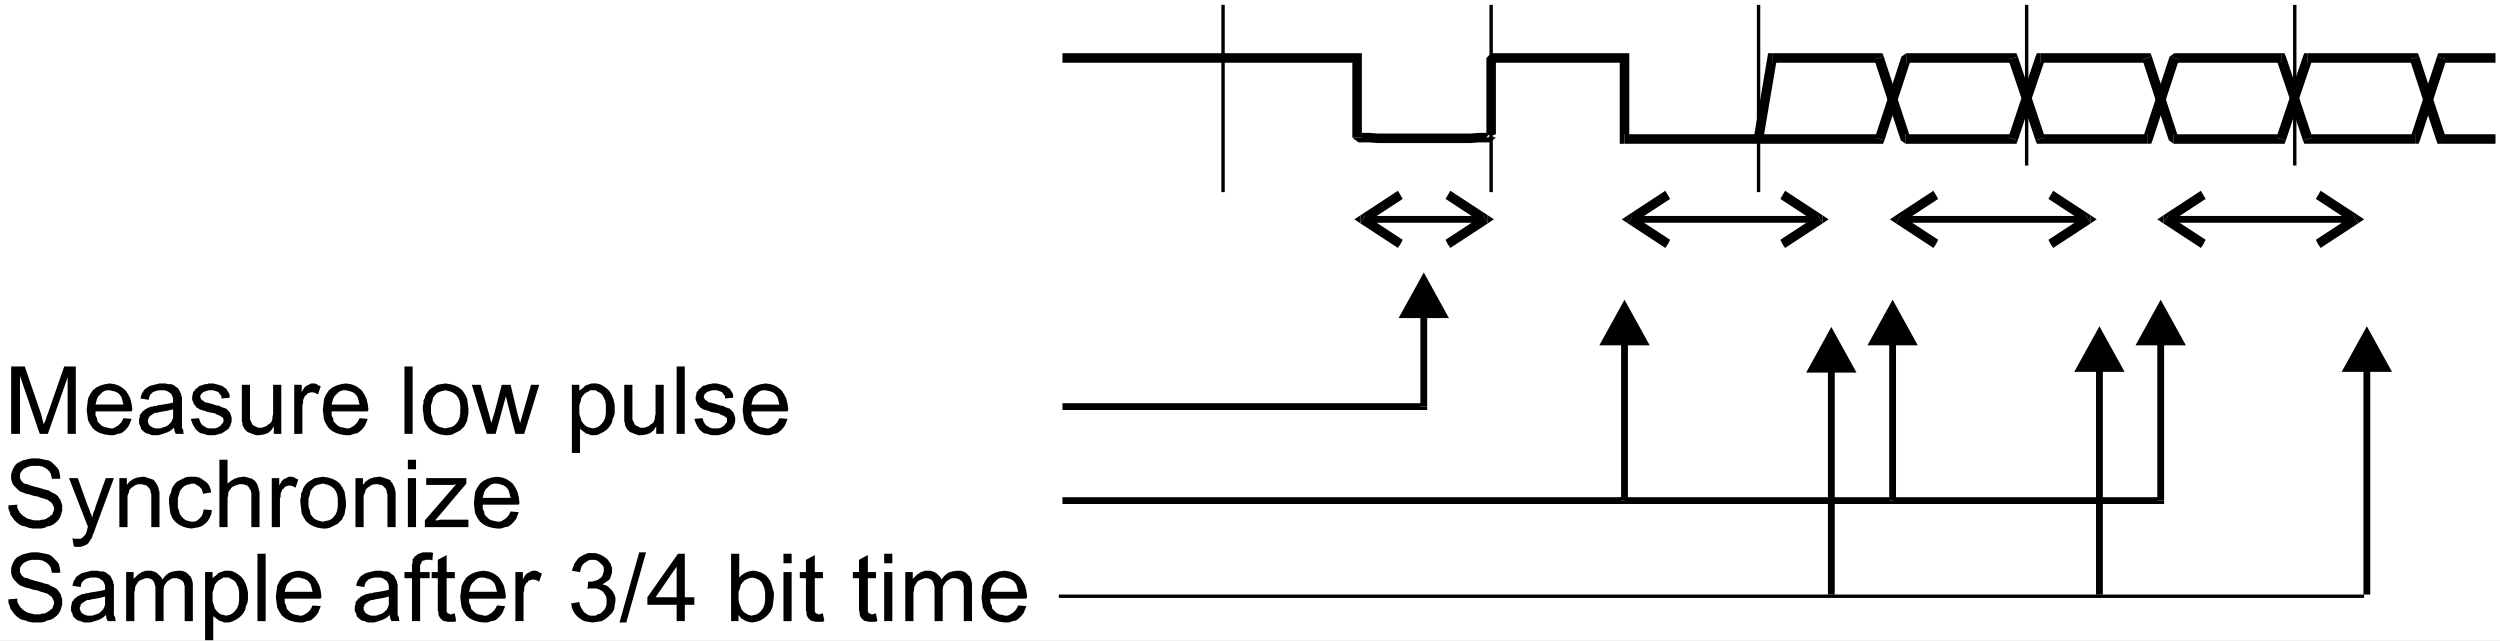 <?xml version="1.0" encoding="UTF-8" standalone="no"?>
<!-- Created with Inkscape (http://www.inkscape.org/) -->

<svg
   xmlns:dc="http://purl.org/dc/elements/1.1/"
   xmlns:cc="http://creativecommons.org/ns#"
   xmlns:rdf="http://www.w3.org/1999/02/22-rdf-syntax-ns#"
   xmlns:svg="http://www.w3.org/2000/svg"
   xmlns="http://www.w3.org/2000/svg"
   xmlns:sodipodi="http://sodipodi.sourceforge.net/DTD/sodipodi-0.dtd"
   xmlns:inkscape="http://www.inkscape.org/namespaces/inkscape"
   id="svg4000"
   version="1.1"
   inkscape:version="0.91 r13725"
   xml:space="preserve"
   width="331.2"
   height="84.9"
   viewBox="0 0 331.2 84.9"
   sodipodi:docname="Synchronizing and Sampling of Data.svg"><rect x="0" y="0" width="331.2" height="84.9" fill="#808080" stroke="none"/><defs
     id="defs4004"><clipPath
       clipPathUnits="userSpaceOnUse"
       id="clipPath4020"><path
         d="m 270.735,766.215 68.88,0 0,33.6 -68.88,0 0,-33.6 z"
         id="path4022"
         inkscape:connector-curvature="0"
         style="clip-rule:evenodd" /></clipPath><clipPath
       clipPathUnits="userSpaceOnUse"
       id="clipPath4060"><path
         d="m 273.735,768.375 62.76,0 0,29.28 -62.76,0 0,-29.28 z"
         id="path4062"
         inkscape:connector-curvature="0"
         style="clip-rule:evenodd" /></clipPath></defs><sodipodi:namedview
     pagecolor="#ffffff"
     bordercolor="#666666"
     borderopacity="1"
     objecttolerance="10"
     gridtolerance="10"
     guidetolerance="10"
     inkscape:pageopacity="0"
     inkscape:pageshadow="2"
     inkscape:window-width="1680"
     inkscape:window-height="988"
     id="namedview4002"
     showgrid="false"
     fit-margin-top="0"
     fit-margin-left="0"
     fit-margin-right="0"
     fit-margin-bottom="0"
     inkscape:zoom="0.47676768"
     inkscape:cx="235.41716"
     inkscape:cy="-71.921485"
     inkscape:window-x="1192"
     inkscape:window-y="457"
     inkscape:window-maximized="1"
     inkscape:current-layer="g4008" /><g
     id="g4008"
     inkscape:groupmode="layer"
     inkscape:label="AVR410 - RC5 Remote Control Receiver"
     transform="matrix(1.25,0,0,-1.25,-348.37,835.925)"><path
       d="m 278.696,668.74 264.96,0 0,-67.92 -264.96,0 0,67.92 z"
       style="fill:#ffffff;fill-opacity:1;fill-rule:nonzero;stroke:none"
       id="path4540"
       inkscape:connector-curvature="0" /><path
       d="m 408.319,668.226 0,-19.847 m 28.414,19.847 0,-19.847 m 28.342,19.847 0,-19.847 m 28.414,19.847 0,-17.032 m 28.414,17.032 0,-17.032"
       style="fill:none;stroke:#000000;stroke-width:0.36;stroke-linecap:butt;stroke-linejoin:miter;stroke-miterlimit:1;stroke-dasharray:none;stroke-opacity:1"
       id="path4542"
       inkscape:connector-curvature="0" /><path
       d="m 477.408,654.152 0.504,0.361 -12.981,0 0,-1.01 12.981,0 0.504,0.361 -0.504,-0.361 0.361,0 0.143,0.361 -1.008,0.288"
       style="fill:#000000;fill-opacity:1;fill-rule:nonzero;stroke:none"
       id="path4544"
       inkscape:connector-curvature="0" /><path
       d="m 480.725,663.101 -0.505,-0.36 -2.812,-8.589 1.008,-0.288 2.813,8.588 -0.504,-0.361 0,1.01"
       style="fill:#000000;fill-opacity:1;fill-rule:nonzero;stroke:none"
       id="path4546"
       inkscape:connector-curvature="0" /><path
       d="m 492.552,662.741 -0.505,0.36 -11.322,0 0,-1.01 11.322,0 -0.505,0.361 1.01,0.289 -0.144,0.36 -0.361,0 0.505,-0.36"
       style="fill:#000000;fill-opacity:1;fill-rule:nonzero;stroke:none"
       id="path4548"
       inkscape:connector-curvature="0" /><path
       d="m 493.489,658.338 0.505,0.145 -1.442,4.258 -1.01,-0.289 1.442,-4.258 0.505,0.144"
       style="fill:#000000;fill-opacity:1;fill-rule:nonzero;stroke:none"
       id="path4550"
       inkscape:connector-curvature="0" /><path
       d="m 520.461,662.091 -0.505,0.361 1.444,-4.258 1.008,0.289 -1.442,4.258 -0.505,0.36 0.505,-0.36 -0.145,0.36 -0.36,0 0,-1.01"
       style="fill:#000000;fill-opacity:1;fill-rule:nonzero;stroke:none"
       id="path4552"
       inkscape:connector-curvature="0" /><path
       d="m 509.643,662.452 -0.505,-0.361 11.323,0 0,1.01 -11.323,0 -0.504,-0.36 1.009,-0.289"
       style="fill:#000000;fill-opacity:1;fill-rule:nonzero;stroke:none"
       id="path4554"
       inkscape:connector-curvature="0" /><path
       d="m 506.326,653.503 0.505,0.361 2.812,8.588 -1.009,0.289 -2.813,-8.589 0.505,0.361 0,-1.01 0.361,0 0.144,0.361 -0.505,-0.361"
       style="fill:#000000;fill-opacity:1;fill-rule:nonzero;stroke:none"
       id="path4556"
       inkscape:connector-curvature="0" /><path
       d="m 494.427,653.864 0.505,-0.361 11.394,0 0,1.01 -11.394,0 0.505,-0.361 -1.01,-0.288 0.144,-0.361 0.361,0 -0.505,0.361"
       style="fill:#000000;fill-opacity:1;fill-rule:nonzero;stroke:none"
       id="path4558"
       inkscape:connector-curvature="0" /><path
       d="m 493.489,658.338 -0.505,-0.144 1.443,-4.33 1.01,0.288 -1.443,4.331 -0.505,-0.145"
       style="fill:#000000;fill-opacity:1;fill-rule:nonzero;stroke:none"
       id="path4560"
       inkscape:connector-curvature="0" /><path
       d="m 537.986,662.452 -0.505,-0.361 5.698,0 0,1.01 -5.698,0 -0.505,-0.36 0.505,0.36 -0.36,0 -0.145,-0.36 1.01,-0.289"
       style="fill:#000000;fill-opacity:1;fill-rule:nonzero;stroke:none"
       id="path4562"
       inkscape:connector-curvature="0" /><path
       d="m 534.669,653.503 0.505,0.361 2.812,8.588 -1.01,0.289 -2.812,-8.589 0.505,0.361 0,-1.01 0.36,0 0.145,0.361 -0.505,-0.361"
       style="fill:#000000;fill-opacity:1;fill-rule:nonzero;stroke:none"
       id="path4564"
       inkscape:connector-curvature="0" /><path
       d="m 522.769,653.864 0.505,-0.361 11.395,0 0,1.01 -11.395,0 0.505,-0.361 -1.01,-0.288 0.144,-0.361 0.361,0 -0.505,0.361"
       style="fill:#000000;fill-opacity:1;fill-rule:nonzero;stroke:none"
       id="path4566"
       inkscape:connector-curvature="0" /><path
       d="m 521.831,658.338 -0.505,-0.144 1.443,-4.33 1.01,0.288 -1.443,4.331 -0.505,-0.145"
       style="fill:#000000;fill-opacity:1;fill-rule:nonzero;stroke:none"
       id="path4568"
       inkscape:connector-curvature="0" /><path
       d="m 466.518,663.101 -0.505,-0.432 -1.443,-8.517 1.01,-0.144 1.442,8.516 -0.504,-0.433 0,1.01 -0.433,0 -0.072,-0.432 0.505,0.432"
       style="fill:#000000;fill-opacity:1;fill-rule:nonzero;stroke:none"
       id="path4570"
       inkscape:connector-curvature="0" /><path
       d="m 478.345,662.741 -0.505,0.36 -11.322,0 0,-1.01 11.322,0 -0.505,0.361 1.01,0.289 -0.144,0.36 -0.361,0 0.505,-0.36"
       style="fill:#000000;fill-opacity:1;fill-rule:nonzero;stroke:none"
       id="path4572"
       inkscape:connector-curvature="0" /><path
       d="m 480.653,654.513 0.505,-0.361 -2.813,8.589 -1.01,-0.289 2.813,-8.588 0.505,-0.361 0,1.01"
       style="fill:#000000;fill-opacity:1;fill-rule:nonzero;stroke:none"
       id="path4574"
       inkscape:connector-curvature="0" /><path
       d="m 491.542,654.152 0.505,0.361 -11.394,0 0,-1.01 11.394,0 0.505,0.361 -0.505,-0.361 0.361,0 0.144,0.361 -1.01,0.288"
       style="fill:#000000;fill-opacity:1;fill-rule:nonzero;stroke:none"
       id="path4576"
       inkscape:connector-curvature="0" /><path
       d="m 493.489,658.338 -0.505,0.145 -1.442,-4.331 1.01,-0.288 1.442,4.33 -0.505,0.144"
       style="fill:#000000;fill-opacity:1;fill-rule:nonzero;stroke:none"
       id="path4578"
       inkscape:connector-curvature="0" /><path
       d="m 494.932,663.101 -0.505,-0.36 -1.443,-4.258 1.01,-0.289 1.443,4.258 -0.505,-0.361 0,1.01 -0.361,0 -0.144,-0.36 0.505,0.36"
       style="fill:#000000;fill-opacity:1;fill-rule:nonzero;stroke:none"
       id="path4580"
       inkscape:connector-curvature="0" /><path
       d="m 506.759,662.741 -0.505,0.36 -11.322,0 0,-1.01 11.322,0 -0.505,0.361 1.01,0.289 -0.144,0.36 -0.361,0 0.505,-0.36"
       style="fill:#000000;fill-opacity:1;fill-rule:nonzero;stroke:none"
       id="path4582"
       inkscape:connector-curvature="0" /><path
       d="m 509.067,654.513 0.504,-0.361 -2.812,8.589 -1.01,-0.289 2.813,-8.588 0.505,-0.361 0,1.01"
       style="fill:#000000;fill-opacity:1;fill-rule:nonzero;stroke:none"
       id="path4584"
       inkscape:connector-curvature="0" /><path
       d="m 519.956,654.152 0.505,0.361 -11.394,0 0,-1.01 11.394,0 0.505,0.361 -0.505,-0.361 0.36,0 0.145,0.361 -1.01,0.288"
       style="fill:#000000;fill-opacity:1;fill-rule:nonzero;stroke:none"
       id="path4586"
       inkscape:connector-curvature="0" /><path
       d="m 521.903,658.338 -0.503,0.145 -1.444,-4.331 1.01,-0.288 1.442,4.33 -0.505,0.144"
       style="fill:#000000;fill-opacity:1;fill-rule:nonzero;stroke:none"
       id="path4588"
       inkscape:connector-curvature="0" /><path
       d="m 523.274,663.101 -0.505,-0.36 -1.443,-4.258 1.01,-0.289 1.443,4.258 -0.505,-0.361 0,1.01 -0.361,0 -0.144,-0.36 0.505,0.36"
       style="fill:#000000;fill-opacity:1;fill-rule:nonzero;stroke:none"
       id="path4590"
       inkscape:connector-curvature="0" /><path
       d="m 535.101,662.741 -0.505,0.36 -11.322,0 0,-1.01 11.322,0 -0.505,0.361 1.01,0.289 -0.144,0.36 -0.361,0 0.505,-0.36"
       style="fill:#000000;fill-opacity:1;fill-rule:nonzero;stroke:none"
       id="path4592"
       inkscape:connector-curvature="0" /><path
       d="m 537.409,654.513 0.505,-0.361 -2.813,8.589 -1.01,-0.289 2.813,-8.588 0.505,-0.361 -0.505,0.361 0.144,-0.361 0.361,0 0,1.01"
       style="fill:#000000;fill-opacity:1;fill-rule:nonzero;stroke:none"
       id="path4594"
       inkscape:connector-curvature="0" /><path
       d="m 543.179,654.008 0,0.505 -5.77,0 0,-1.01 5.77,0 0,0.505"
       style="fill:#000000;fill-opacity:1;fill-rule:nonzero;stroke:none"
       id="path4596"
       inkscape:connector-curvature="0" /><path
       d="m 423.031,662.596 -0.504,0.505 -31.227,0 0,-1.01 31.227,0 -0.505,0.505 1.009,0 0,0.505 -0.504,0 0.504,-0.505"
       style="fill:#000000;fill-opacity:1;fill-rule:nonzero;stroke:none"
       id="path4598"
       inkscape:connector-curvature="0" /><path
       d="m 422.022,654.152 1.01,0 0,8.444 -1.01,0 0,-8.444 z"
       style="fill:#000000;fill-opacity:1;fill-rule:nonzero;stroke:none"
       id="path4600"
       inkscape:connector-curvature="0" /><path
       d="m 437.238,654.152 -1.01,0 0.362,0.505 -1.155,0 -0.937,-0.072 -9.736,0 -0.938,0.072 -1.154,0 0.361,-0.505 -1.009,0 0.648,-0.505 1.154,0 0.938,-0.072 9.736,0 0.937,0.072 1.155,0 0.648,0.505 -1.01,0 1.01,0"
       style="fill:#000000;fill-opacity:1;fill-rule:nonzero;stroke:none"
       id="path4602"
       inkscape:connector-curvature="0" /><path
       d="m 436.733,663.101 -0.505,-0.505 0,-8.083 1.01,-0.361 -1.01,0 1.01,0.361 0,8.083 -0.505,-0.505 0,1.01"
       style="fill:#000000;fill-opacity:1;fill-rule:nonzero;stroke:none"
       id="path4604"
       inkscape:connector-curvature="0" /><path
       d="m 451.373,662.596 -0.505,0.505 -14.135,0 0,-1.01 14.135,0 -0.504,0.505 1.009,0 0,0.505 -0.505,0 0.505,-0.505"
       style="fill:#000000;fill-opacity:1;fill-rule:nonzero;stroke:none"
       id="path4606"
       inkscape:connector-curvature="0" /><path
       d="m 450.868,654.513 0.505,-0.505 0,8.588 -1.009,0 0,-8.588 0.504,-0.505 -0.504,0.505 0,-0.505 0.504,0 0,1.01"
       style="fill:#000000;fill-opacity:1;fill-rule:nonzero;stroke:none"
       id="path4608"
       inkscape:connector-curvature="0" /><path
       d="m 464.931,654.008 0,0.505 -14.063,0 0,-1.01 14.063,0 0,0.505"
       style="fill:#000000;fill-opacity:1;fill-rule:nonzero;stroke:none"
       id="path4610"
       inkscape:connector-curvature="0" /><path
       d="m 429.233,625.646 0.361,0.36 -38.294,0 0,-0.721 38.294,0 0.361,0.361 -0.361,-0.361 0.361,0 0,0.361 -0.722,0"
       style="fill:#000000;fill-opacity:1;fill-rule:nonzero;stroke:none"
       id="path4612"
       inkscape:connector-curvature="0" /><path
       d="m 429.594,635.533 -0.361,0 0,-9.887 0.722,0 0,9.887 -0.361,0"
       style="fill:#000000;fill-opacity:1;fill-rule:nonzero;stroke:none"
       id="path4614"
       inkscape:connector-curvature="0" /><path
       d="m 426.925,635.027 2.669,4.836 2.668,-4.836 -5.337,0"
       style="fill:#000000;fill-opacity:1;fill-rule:evenodd;stroke:none"
       id="path4616"
       inkscape:connector-curvature="0" /><path
       d="m 450.507,615.685 0.361,0.362 -59.568,0 0,-0.722 59.568,0 0.361,0.36 -0.361,-0.36 0.361,0 0,0.36 -0.722,0"
       style="fill:#000000;fill-opacity:1;fill-rule:nonzero;stroke:none"
       id="path4618"
       inkscape:connector-curvature="0" /><path
       d="m 450.868,632.646 -0.361,0 0,-16.961 0.722,0 0,16.961 -0.361,0"
       style="fill:#000000;fill-opacity:1;fill-rule:nonzero;stroke:none"
       id="path4620"
       inkscape:connector-curvature="0" /><path
       d="m 448.199,632.14 2.669,4.836 2.669,-4.836 -5.338,0"
       style="fill:#000000;fill-opacity:1;fill-rule:evenodd;stroke:none"
       id="path4622"
       inkscape:connector-curvature="0" /><path
       d="m 472.788,629.759 -0.36,0 0,-24.033 0.721,0 0,24.033 -0.361,0"
       style="fill:#000000;fill-opacity:1;fill-rule:nonzero;stroke:none"
       id="path4624"
       inkscape:connector-curvature="0" /><path
       d="m 470.12,629.253 2.668,4.836 2.668,-4.836 -5.336,0"
       style="fill:#000000;fill-opacity:1;fill-rule:evenodd;stroke:none"
       id="path4626"
       inkscape:connector-curvature="0" /><path
       d="m 451.229,645.059 0,0.866 3.966,2.599 0.505,-0.867 -3.966,-2.598 0,0.866 -0.505,-0.866"
       style="fill:#000000;fill-opacity:1;fill-rule:evenodd;stroke:none"
       id="path4628"
       inkscape:connector-curvature="0" /><path
       d="m 451.229,645.059 -0.65,0.433 0.65,0.433 0,-0.866"
       style="fill:#000000;fill-opacity:1;fill-rule:evenodd;stroke:none"
       id="path4630"
       inkscape:connector-curvature="0" /><path
       d="m 455.484,642.894 -0.289,-0.433 -3.966,2.598 0.505,0.866 3.966,-2.598 -0.216,-0.433"
       style="fill:#000000;fill-opacity:1;fill-rule:evenodd;stroke:none"
       id="path4632"
       inkscape:connector-curvature="0" /><path
       d="m 470.845,645.492 0,0.361 -18.606,0 0,-0.722 18.606,0 0,0.361"
       style="fill:#000000;fill-opacity:1;fill-rule:nonzero;stroke:none"
       id="path4634"
       inkscape:connector-curvature="0" /><path
       d="m 471.855,645.059 0,0.866 -3.967,2.599 -0.505,-0.867 3.967,-2.598 0,0.866 0.505,-0.866"
       style="fill:#000000;fill-opacity:1;fill-rule:evenodd;stroke:none"
       id="path4636"
       inkscape:connector-curvature="0" /><path
       d="m 471.855,645.059 0.648,0.433 -0.648,0.433 0,-0.866"
       style="fill:#000000;fill-opacity:1;fill-rule:evenodd;stroke:none"
       id="path4638"
       inkscape:connector-curvature="0" /><path
       d="m 467.6,642.894 0.288,-0.433 3.967,2.598 -0.505,0.866 -3.967,-2.598 0.217,-0.433"
       style="fill:#000000;fill-opacity:1;fill-rule:evenodd;stroke:none"
       id="path4640"
       inkscape:connector-curvature="0" /><path
       d="m 479.643,645.059 0,0.866 3.966,2.599 0.505,-0.867 -3.966,-2.598 0,0.866 -0.505,-0.866"
       style="fill:#000000;fill-opacity:1;fill-rule:evenodd;stroke:none"
       id="path4642"
       inkscape:connector-curvature="0" /><path
       d="m 479.643,645.059 -0.649,0.433 0.649,0.433 0,-0.866"
       style="fill:#000000;fill-opacity:1;fill-rule:evenodd;stroke:none"
       id="path4644"
       inkscape:connector-curvature="0" /><path
       d="m 483.898,642.894 -0.289,-0.433 -3.966,2.598 0.505,0.866 3.966,-2.598 -0.216,-0.433"
       style="fill:#000000;fill-opacity:1;fill-rule:evenodd;stroke:none"
       id="path4646"
       inkscape:connector-curvature="0" /><path
       d="m 499.259,645.492 0,0.361 -18.606,0 0,-0.722 18.606,0 0,0.361"
       style="fill:#000000;fill-opacity:1;fill-rule:nonzero;stroke:none"
       id="path4648"
       inkscape:connector-curvature="0" /><path
       d="m 500.269,645.059 0,0.866 -3.967,2.599 -0.505,-0.867 3.967,-2.598 0,0.866 0.505,-0.866"
       style="fill:#000000;fill-opacity:1;fill-rule:evenodd;stroke:none"
       id="path4650"
       inkscape:connector-curvature="0" /><path
       d="m 500.269,645.059 0.648,0.433 -0.648,0.433 0,-0.866"
       style="fill:#000000;fill-opacity:1;fill-rule:evenodd;stroke:none"
       id="path4652"
       inkscape:connector-curvature="0" /><path
       d="m 496.014,642.894 0.288,-0.433 3.967,2.598 -0.505,0.866 -3.967,-2.598 0.217,-0.433"
       style="fill:#000000;fill-opacity:1;fill-rule:evenodd;stroke:none"
       id="path4654"
       inkscape:connector-curvature="0" /><path
       d="m 507.985,645.059 0,0.866 3.967,2.599 0.505,-0.867 -3.967,-2.598 0,0.866 -0.505,-0.866"
       style="fill:#000000;fill-opacity:1;fill-rule:evenodd;stroke:none"
       id="path4656"
       inkscape:connector-curvature="0" /><path
       d="m 507.985,645.059 -0.649,0.433 0.649,0.433 0,-0.866"
       style="fill:#000000;fill-opacity:1;fill-rule:evenodd;stroke:none"
       id="path4658"
       inkscape:connector-curvature="0" /><path
       d="m 512.24,642.894 -0.288,-0.433 -3.967,2.598 0.505,0.866 3.967,-2.598 -0.217,-0.433"
       style="fill:#000000;fill-opacity:1;fill-rule:evenodd;stroke:none"
       id="path4660"
       inkscape:connector-curvature="0" /><path
       d="m 527.601,645.492 0,0.361 -18.606,0 0,-0.722 18.606,0 0,0.361"
       style="fill:#000000;fill-opacity:1;fill-rule:nonzero;stroke:none"
       id="path4662"
       inkscape:connector-curvature="0" /><path
       d="m 528.611,645.059 0,0.866 -3.967,2.599 -0.505,-0.867 3.967,-2.598 0,0.866 0.505,-0.866"
       style="fill:#000000;fill-opacity:1;fill-rule:evenodd;stroke:none"
       id="path4664"
       inkscape:connector-curvature="0" /><path
       d="m 528.611,645.059 0.649,0.433 -0.649,0.433 0,-0.866"
       style="fill:#000000;fill-opacity:1;fill-rule:evenodd;stroke:none"
       id="path4666"
       inkscape:connector-curvature="0" /><path
       d="m 524.356,642.894 0.288,-0.433 3.967,2.598 -0.505,0.866 -3.967,-2.598 0.217,-0.433"
       style="fill:#000000;fill-opacity:1;fill-rule:evenodd;stroke:none"
       id="path4668"
       inkscape:connector-curvature="0" /><path
       d="m 422.887,645.059 0,0.866 3.966,2.599 0.505,-0.867 -3.966,-2.598 0,0.866 -0.505,-0.866"
       style="fill:#000000;fill-opacity:1;fill-rule:evenodd;stroke:none"
       id="path4670"
       inkscape:connector-curvature="0" /><path
       d="m 422.887,645.059 -0.65,0.433 0.65,0.433 0,-0.866"
       style="fill:#000000;fill-opacity:1;fill-rule:evenodd;stroke:none"
       id="path4672"
       inkscape:connector-curvature="0" /><path
       d="m 427.142,642.894 -0.289,-0.433 -3.966,2.598 0.505,0.866 3.966,-2.598 -0.216,-0.433"
       style="fill:#000000;fill-opacity:1;fill-rule:evenodd;stroke:none"
       id="path4674"
       inkscape:connector-curvature="0" /><path
       d="m 435.363,645.492 0,0.361 -11.466,0 0,-0.722 11.466,0 0,0.361"
       style="fill:#000000;fill-opacity:1;fill-rule:nonzero;stroke:none"
       id="path4676"
       inkscape:connector-curvature="0" /><path
       d="m 436.373,645.059 0,0.866 -3.967,2.599 -0.504,-0.867 3.966,-2.598 0,0.866 0.505,-0.866"
       style="fill:#000000;fill-opacity:1;fill-rule:evenodd;stroke:none"
       id="path4678"
       inkscape:connector-curvature="0" /><path
       d="m 436.373,645.059 0.648,0.433 -0.648,0.433 0,-0.866"
       style="fill:#000000;fill-opacity:1;fill-rule:evenodd;stroke:none"
       id="path4680"
       inkscape:connector-curvature="0" /><path
       d="m 432.118,642.894 0.288,-0.433 3.967,2.598 -0.505,0.866 -3.966,-2.598 0.216,-0.433"
       style="fill:#000000;fill-opacity:1;fill-rule:evenodd;stroke:none"
       id="path4682"
       inkscape:connector-curvature="0" /><path
       d="m 478.921,615.685 0.362,0.362 -28.415,0 0,-0.722 28.415,0 0.36,0.36 -0.36,-0.36 0.36,0 0,0.36 -0.722,0"
       style="fill:#000000;fill-opacity:1;fill-rule:nonzero;stroke:none"
       id="path4684"
       inkscape:connector-curvature="0" /><path
       d="m 479.283,632.646 -0.362,0 0,-16.961 0.722,0 0,16.961 -0.36,0"
       style="fill:#000000;fill-opacity:1;fill-rule:nonzero;stroke:none"
       id="path4686"
       inkscape:connector-curvature="0" /><path
       d="m 476.614,632.14 2.669,4.836 2.668,-4.836 -5.337,0"
       style="fill:#000000;fill-opacity:1;fill-rule:evenodd;stroke:none"
       id="path4688"
       inkscape:connector-curvature="0" /><path
       d="m 507.336,615.685 0.361,0.362 -28.414,0 0,-0.722 28.414,0 0.36,0.36 -0.36,-0.36 0.36,0 0,0.36 -0.721,0"
       style="fill:#000000;fill-opacity:1;fill-rule:nonzero;stroke:none"
       id="path4690"
       inkscape:connector-curvature="0" /><path
       d="m 507.697,632.646 -0.361,0 0,-16.961 0.721,0 0,16.961 -0.36,0"
       style="fill:#000000;fill-opacity:1;fill-rule:nonzero;stroke:none"
       id="path4692"
       inkscape:connector-curvature="0" /><path
       d="m 505.028,632.14 2.669,4.836 2.668,-4.836 -5.337,0"
       style="fill:#000000;fill-opacity:1;fill-rule:evenodd;stroke:none"
       id="path4694"
       inkscape:connector-curvature="0" /><path
       d="m 501.202,629.832 -0.36,0 0,-24.106 0.722,0 0,24.106 -0.362,0"
       style="fill:#000000;fill-opacity:1;fill-rule:nonzero;stroke:none"
       id="path4696"
       inkscape:connector-curvature="0" /><path
       d="m 498.534,629.326 2.668,4.836 2.669,-4.836 -5.337,0"
       style="fill:#000000;fill-opacity:1;fill-rule:evenodd;stroke:none"
       id="path4698"
       inkscape:connector-curvature="0" /><path
       d="m 529.544,629.832 -0.36,0 0,-24.106 0.721,0 0,24.106 -0.361,0"
       style="fill:#000000;fill-opacity:1;fill-rule:nonzero;stroke:none"
       id="path4700"
       inkscape:connector-curvature="0" /><path
       d="m 526.875,629.326 2.669,4.836 2.668,-4.836 -5.337,0"
       style="fill:#000000;fill-opacity:1;fill-rule:evenodd;stroke:none"
       id="path4702"
       inkscape:connector-curvature="0" /><path
       d="m 279.878,622.759 0,7.145 1.443,0 1.731,-5.052 0.072,-0.289 0.072,-0.289 0.072,-0.288 0.072,-0.217 0.073,0.217 0.143,0.288 0.073,0.289 0.144,0.361 1.731,4.98 1.226,0 0,-7.145 -0.866,0 0,5.989 -2.091,-5.989 -0.865,0 -2.092,6.134 0,-6.134 -0.938,0 z m 11.9,1.66 0.866,-0.072 -0.29,-0.723 -0.215,-0.288 -0.288,-0.289 -0.29,-0.216 -0.36,-0.072 -0.433,-0.145 -0.432,0 -0.505,0.073 -0.505,0.144 -0.433,0.216 -0.36,0.289 -0.289,0.433 -0.216,0.433 -0.072,0.504 -0.072,0.579 0.072,0.65 0.072,0.576 0.216,0.434 0.289,0.432 0.36,0.289 0.433,0.216 0.505,0.145 0.505,0.072 0.505,-0.072 0.432,-0.145 0.361,-0.216 0.36,-0.289 0.288,-0.432 0.217,-0.434 0.145,-0.576 0.072,-0.578 0,-0.072 -0.072,-0.073 0,-0.072 -3.823,0 0,-0.434 0.145,-0.287 0.072,-0.361 0.216,-0.217 0.217,-0.217 0.288,-0.144 0.36,-0.072 0.289,-0.072 0.216,0 0.217,0.072 0.216,0.144 0.144,0.072 0.145,0.145 0.143,0.144 0.145,0.217 0.144,0.289 z m -2.957,1.443 2.957,0 -0.144,0.578 -0.073,0.216 -0.143,0.217 -0.217,0.216 -0.288,0.144 -0.289,0.072 -0.288,0.072 -0.288,0 -0.289,-0.072 -0.216,-0.143 -0.434,-0.434 -0.143,-0.288 -0.145,-0.578 z m 8.293,-2.454 -0.215,-0.217 -0.217,-0.144 -0.288,-0.143 -0.217,-0.073 -0.216,-0.072 -0.217,-0.072 -0.288,-0.073 -0.649,0 -0.361,0.145 -0.289,0.072 -0.288,0.216 -0.216,0.216 -0.072,0.289 -0.145,0.289 0,0.506 0.073,0.144 0,0.215 0.072,0.146 0.145,0.143 0.071,0.145 0.144,0.072 0.145,0.145 0.145,0.072 0.143,0.072 0.145,0.073 0.215,0.072 0.145,0 0.145,0.072 0.215,0 0.217,0.071 0.505,0.073 0.433,0.073 0.36,0.071 0.288,0.072 0,0.433 -0.072,0.217 -0.071,0.145 -0.073,0.144 -0.216,0.145 -0.216,0.143 -0.289,0.072 -0.577,0 -0.289,-0.072 -0.215,-0.072 -0.145,-0.071 -0.145,-0.145 -0.143,-0.144 -0.072,-0.217 -0.073,-0.289 -0.865,0.144 0.072,0.289 0.073,0.217 0.143,0.216 0.072,0.144 0.145,0.145 0.216,0.144 0.217,0.144 0.215,0.072 0.29,0.073 0.288,0.072 0.288,0.072 0.649,0 0.289,-0.072 0.288,0 0.216,-0.072 0.145,-0.073 0.144,-0.144 0.144,-0.072 0.144,-0.144 0.073,-0.145 0.072,-0.144 0.072,-0.144 0.072,-0.144 0,-0.145 0.072,-0.144 0,-3.248 0.072,-0.145 0.072,-0.144 0,-0.215 0.072,-0.145 -0.865,0 -0.072,0.145 -0.072,0.143 0,0.144 -0.073,0.217 z m -0.072,1.949 -0.288,-0.072 -0.289,-0.073 -0.432,-0.072 -0.433,-0.072 -0.216,-0.073 -0.217,0 -0.143,-0.071 -0.145,-0.072 -0.072,-0.073 -0.145,-0.073 -0.216,-0.215 0,-0.144 -0.072,-0.073 0,-0.288 0.072,-0.145 0.073,-0.144 0.143,-0.145 0.145,-0.072 0.144,-0.072 0.216,-0.072 0.505,0 0.217,0.072 0.216,0.072 0.216,0.072 0.217,0.145 0.144,0.144 0.144,0.145 0.073,0.144 0.071,0.144 0.072,0.217 0,0.866 z m 1.876,-1.01 0.864,0.072 0.145,-0.433 0.145,-0.217 0.144,-0.145 0.144,-0.072 0.216,-0.144 0.289,-0.072 0.577,0 0.288,0.072 0.217,0.144 0.144,0.072 0.071,0.145 0.145,0.144 0.072,0.145 0,0.289 -0.072,0.144 -0.145,0.072 -0.071,0.072 -0.144,0.071 -0.217,0.073 -0.216,0.145 -0.361,0.071 -0.432,0.073 -0.361,0.144 -0.288,0.073 -0.217,0.072 -0.216,0.144 -0.145,0.073 -0.072,0.144 -0.143,0.144 -0.073,0.144 -0.072,0.216 -0.072,0.145 0,0.361 0.072,0.217 0,0.144 0.072,0.144 0.144,0.144 0.072,0.145 0.145,0.072 0.144,0.144 0.071,0.072 0.145,0.072 0.145,0 0.144,0.073 0.216,0.072 0.216,0 0.144,0.072 0.505,0 0.289,-0.072 0.288,-0.072 0.217,-0.073 0.216,-0.072 0.145,-0.144 0.144,-0.072 0.144,-0.145 0.072,-0.144 0.144,-0.216 0.073,-0.216 0,-0.29 -0.867,-0.072 0,0.217 -0.071,0.145 -0.144,0.144 -0.073,0.145 -0.144,0.071 -0.216,0.072 -0.217,0.072 -0.505,0 -0.216,-0.072 -0.216,-0.072 -0.144,-0.071 -0.217,-0.217 -0.072,-0.145 0,-0.217 0.072,-0.072 0,-0.071 0.073,-0.073 0.072,-0.073 0.072,0 0.071,-0.072 0.073,-0.071 0.144,-0.073 0.144,0 0.217,-0.072 0.288,-0.071 0.433,-0.146 0.361,-0.071 0.288,-0.144 0.217,-0.073 0.215,-0.072 0.362,-0.361 0.071,-0.144 0.072,-0.218 0.073,-0.215 0,-0.433 -0.145,-0.434 -0.071,-0.144 -0.145,-0.217 -0.217,-0.144 -0.215,-0.143 -0.217,-0.145 -0.216,-0.072 -0.289,-0.072 -0.288,-0.073 -0.721,0 -0.434,0.145 -0.36,0.072 -0.288,0.216 -0.217,0.216 -0.216,0.361 -0.144,0.289 -0.144,0.434 z m 8.797,-1.588 0,0.793 -0.288,-0.433 -0.36,-0.288 -0.433,-0.144 -0.505,-0.073 -0.289,0 -0.216,0.073 -0.215,0.072 -0.145,0.072 -0.217,0.073 -0.143,0.072 -0.145,0.143 -0.144,0.144 -0.073,0.145 -0.072,0.144 -0.071,0.145 0,0.216 -0.072,0.145 0,3.897 0.865,0 0,-3.681 0.072,-0.144 0.071,-0.144 0.074,-0.145 0.071,-0.144 0.144,-0.073 0.145,-0.072 0.144,-0.072 0.144,-0.072 0.433,0 0.144,0.072 0.216,0.072 0.145,0.072 0.144,0.145 0.144,0.072 0.144,0.145 0.073,0.144 0.072,0.217 0,0.216 0.071,0.289 0,3.103 0.866,0 0,-5.196 -0.794,0 z m 2.165,0 0,5.196 0.793,0 0,-0.793 0.144,0.287 0.144,0.217 0.144,0.144 0.145,0.072 0.144,0.073 0.144,0.072 0.144,0.072 0.361,0 0.217,-0.072 0.215,-0.145 0.217,-0.072 -0.289,-0.865 -0.143,0.072 -0.145,0.072 -0.216,0.073 -0.289,0 -0.144,-0.073 -0.072,0 -0.144,-0.072 -0.073,-0.144 -0.144,-0.073 -0.072,-0.144 -0.072,-0.145 -0.072,-0.217 0,-0.288 -0.072,-0.217 0,-3.03 -0.865,0"
       style="fill:#000000;fill-opacity:1;fill-rule:evenodd;stroke:none"
       id="path4704"
       inkscape:connector-curvature="0" /><path
       d="m 316.803,624.419 0.865,-0.072 -0.145,-0.361 -0.143,-0.362 -0.217,-0.288 -0.288,-0.289 -0.289,-0.216 -0.361,-0.072 -0.432,-0.145 -0.433,0 -0.505,0.073 -0.505,0.144 -0.432,0.216 -0.361,0.289 -0.288,0.433 -0.216,0.433 -0.073,0.504 -0.072,0.579 0.072,0.65 0.073,0.576 0.216,0.434 0.288,0.432 0.361,0.289 0.432,0.216 0.505,0.145 0.505,0.072 0.505,-0.072 0.433,-0.145 0.36,-0.216 0.361,-0.289 0.289,-0.432 0.215,-0.434 0.145,-0.576 0.072,-0.578 0,-0.072 -0.072,-0.073 0,-0.072 -3.823,0 0,-0.434 0.145,-0.287 0.072,-0.361 0.217,-0.217 0.216,-0.217 0.288,-0.144 0.36,-0.072 0.29,-0.072 0.215,0 0.217,0.072 0.217,0.144 0.143,0.072 0.145,0.145 0.144,0.144 0.144,0.217 0.145,0.289 z m -2.958,1.443 2.958,0 -0.145,0.578 -0.072,0.216 -0.144,0.217 -0.217,0.216 -0.288,0.144 -0.289,0.072 -0.288,0.072 -0.288,0 -0.289,-0.072 -0.216,-0.143 -0.217,-0.217 -0.215,-0.217 -0.145,-0.288 -0.145,-0.578 z m 7.718,4.042 0.865,0 0,-7.145 -0.865,0 0,7.145 z m 1.946,-4.547 0,0.361 0.072,0.288 0,0.288 0.145,0.289 0.072,0.29 0.145,0.216 0.143,0.216 0.217,0.217 0.36,0.216 0.361,0.217 0.432,0.072 0.433,0.072 0.505,-0.072 0.505,-0.145 0.432,-0.216 0.361,-0.289 0.289,-0.432 0.216,-0.434 0.072,-0.505 0.072,-0.577 0,-0.505 -0.072,-0.361 -0.072,-0.433 -0.144,-0.289 -0.144,-0.289 -0.217,-0.216 -0.216,-0.217 -0.289,-0.143 -0.288,-0.145 -0.288,-0.144 -0.361,-0.073 -0.361,0 -0.505,0.073 -0.432,0.144 -0.433,0.216 -0.361,0.289 -0.288,0.433 -0.216,0.433 -0.145,1.155 z m 0.866,0 0,-0.433 0.144,-0.433 0.072,-0.361 0.217,-0.289 0.216,-0.217 0.289,-0.144 0.288,-0.072 0.288,-0.072 0.289,0.072 0.36,0.072 0.289,0.144 0.216,0.217 0.216,0.289 0.145,0.361 0.072,0.433 0,0.865 -0.072,0.433 -0.145,0.361 -0.216,0.29 -0.288,0.216 -0.289,0.144 -0.288,0.072 -0.289,0.072 -0.288,-0.072 -0.288,-0.072 -0.289,-0.144 -0.216,-0.216 -0.217,-0.29 -0.072,-0.361 -0.144,-0.433 0,-0.432 z m 5.914,-2.598 -1.587,5.196 0.938,0 0.864,-3.031 0.289,-1.083 0,0.145 0.073,0.216 0.072,0.289 0.144,0.433 0.793,3.031 0.938,0 0.721,-3.031 0.289,-1.011 1.153,4.042 0.866,0 -1.588,-5.196 -0.936,0 -0.794,3.103 -0.216,0.866 -1.082,-3.969 -0.937,0 z m 9.015,-2.022 0,7.218 0.793,0 0,-0.65 0.143,0.144 0.217,0.145 0.144,0.144 0.144,0.144 0.217,0.073 0.217,0.072 0.215,0.072 0.505,0 0.361,-0.072 0.288,-0.145 0.217,-0.144 0.288,-0.216 0.217,-0.217 0.144,-0.216 0.144,-0.289 0.144,-0.36 0.072,-0.289 0.073,-0.362 0,-0.794 -0.073,-0.36 -0.144,-0.288 -0.072,-0.361 -0.144,-0.289 -0.217,-0.289 -0.216,-0.217 -0.289,-0.215 -0.288,-0.145 -0.288,-0.144 -0.289,-0.073 -0.505,0 -0.143,0.073 -0.217,0.072 -0.217,0.072 -0.144,0.145 -0.144,0.071 -0.144,0.144 -0.144,0.072 0,-2.526 -0.865,0 z m 0.793,4.62 0,-0.505 0.143,-0.433 0.073,-0.289 0.216,-0.289 0.216,-0.217 0.217,-0.144 0.288,-0.072 0.289,-0.072 0.288,0.072 0.217,0.072 0.216,0.144 0.217,0.217 0.215,0.289 0.145,0.361 0.072,0.433 0,0.938 -0.072,0.432 -0.289,0.579 -0.216,0.216 -0.288,0.144 -0.217,0.144 -0.577,0 -0.216,-0.144 -0.289,-0.144 -0.216,-0.216 -0.216,-0.29 -0.073,-0.361 -0.143,-0.433 0,-0.432 z m 8.148,-2.598 0,0.793 -0.288,-0.433 -0.36,-0.288 -0.433,-0.144 -0.505,-0.073 -0.289,0 -0.216,0.073 -0.216,0.072 -0.144,0.072 -0.217,0.073 -0.144,0.072 -0.144,0.143 -0.144,0.144 -0.073,0.145 -0.071,0.144 -0.073,0.145 0,0.216 -0.071,0.145 0,3.897 0.865,0 0,-3.681 0.072,-0.144 0.072,-0.144 0.072,-0.145 0.072,-0.144 0.144,-0.073 0.145,-0.072 0.143,-0.072 0.145,-0.072 0.433,0 0.144,0.072 0.216,0.072 0.145,0.072 0.144,0.145 0.144,0.072 0.144,0.145 0.073,0.144 0.072,0.217 0,0.216 0.072,0.289 0,3.103 0.865,0 0,-5.196 -0.794,0 z m 2.164,7.145 0.865,0 0,-7.145 -0.865,0 0,7.145 z m 1.875,-5.557 0.866,0.072 0.072,-0.217 0.072,-0.216 0.144,-0.217 0.144,-0.145 0.145,-0.072 0.216,-0.144 0.288,-0.072 0.577,0 0.289,0.072 0.216,0.144 0.145,0.072 0.072,0.145 0.144,0.144 0.072,0.145 0,0.289 -0.072,0.144 -0.144,0.072 -0.072,0.072 -0.145,0.071 -0.216,0.073 -0.217,0.145 -0.36,0.071 -0.433,0.073 -0.36,0.144 -0.289,0.073 -0.216,0.072 -0.217,0.144 -0.143,0.073 -0.073,0.144 -0.144,0.144 -0.072,0.144 -0.073,0.216 -0.072,0.145 0,0.361 0.072,0.217 0,0.144 0.073,0.144 0.144,0.144 0.072,0.145 0.144,0.072 0.145,0.144 0.072,0.072 0.144,0.072 0.144,0 0.144,0.073 0.216,0.072 0.217,0 0.145,0.072 0.504,0 0.289,-0.072 0.288,-0.072 0.217,-0.073 0.216,-0.072 0.144,-0.144 0.144,-0.072 0.144,-0.145 0.072,-0.144 0.145,-0.216 0.072,-0.216 0,-0.29 -0.865,-0.072 0,0.217 -0.072,0.145 -0.145,0.144 -0.072,0.145 -0.144,0.071 -0.217,0.072 -0.216,0.072 -0.504,0 -0.217,-0.072 -0.216,-0.072 -0.145,-0.071 -0.144,-0.145 -0.071,-0.072 -0.073,-0.145 0,-0.217 0.073,-0.072 0,-0.071 0.071,-0.073 0.072,-0.073 0.072,0 0.073,-0.072 0.072,-0.071 0.144,-0.073 0.144,0 0.216,-0.072 0.289,-0.071 0.433,-0.146 0.36,-0.071 0.288,-0.144 0.217,-0.073 0.217,-0.072 0.143,-0.144 0.217,-0.217 0.072,-0.144 0.073,-0.218 0.071,-0.215 0,-0.433 -0.071,-0.217 -0.073,-0.217 -0.072,-0.144 -0.144,-0.217 -0.216,-0.144 -0.217,-0.143 -0.217,-0.145 -0.216,-0.072 -0.288,-0.072 -0.289,-0.073 -0.721,0 -0.432,0.145 -0.361,0.072 -0.289,0.216 -0.216,0.216 -0.216,0.361 -0.145,0.289 -0.144,0.434 z m 9.015,0.072 0.866,-0.072 -0.289,-0.723 -0.216,-0.288 -0.289,-0.289 -0.288,-0.216 -0.361,-0.072 -0.433,-0.145 -0.432,0 -0.505,0.073 -0.505,0.144 -0.433,0.216 -0.361,0.289 -0.288,0.433 -0.217,0.433 -0.071,0.504 -0.072,0.579 0.072,0.65 0.071,0.576 0.217,0.434 0.288,0.432 0.361,0.289 0.433,0.216 0.505,0.145 0.505,0.072 0.505,-0.072 0.432,-0.145 0.361,-0.216 0.36,-0.289 0.288,-0.432 0.217,-0.434 0.145,-0.576 0.071,-0.578 0,-0.072 -0.071,-0.073 0,-0.072 -3.823,0 0,-0.434 0.144,-0.287 0.072,-0.361 0.217,-0.217 0.216,-0.217 0.289,-0.144 0.36,-0.072 0.288,-0.072 0.217,0 0.217,0.072 0.216,0.144 0.144,0.072 0.144,0.145 0.144,0.144 0.145,0.217 0.144,0.289 z m -2.957,1.443 2.957,0 -0.072,0.289 -0.072,0.289 -0.072,0.216 -0.145,0.217 -0.216,0.216 -0.289,0.144 -0.288,0.072 -0.288,0.072 -0.289,0 -0.288,-0.072 -0.217,-0.143 -0.216,-0.217 -0.217,-0.217 -0.144,-0.288 -0.072,-0.289 -0.072,-0.289"
       style="fill:#000000;fill-opacity:1;fill-rule:evenodd;stroke:none"
       id="path4706"
       inkscape:connector-curvature="0" /><path
       d="m 279.59,615.181 0.938,0.072 0,-0.288 0.072,-0.217 0.144,-0.217 0.072,-0.143 0.145,-0.146 0.143,-0.143 0.434,-0.29 0.215,-0.072 0.29,-0.072 0.288,-0.072 0.577,0 0.216,0.072 0.216,0 0.216,0.072 0.217,0.145 0.144,0.072 0.144,0.145 0.145,0.071 0.072,0.144 0.072,0.217 0.072,0.145 0,0.289 -0.072,0.143 -0.072,0.145 -0.072,0.143 -0.145,0.146 -0.144,0.072 -0.144,0.144 -0.217,0.072 -0.216,0.072 -0.288,0.073 -0.361,0.144 -0.433,0.072 -0.432,0.144 -0.361,0.072 -0.361,0.145 -0.216,0.072 -0.216,0.145 -0.505,0.504 -0.144,0.216 -0.145,0.434 0,0.577 0.073,0.218 0.072,0.215 0.144,0.289 0.144,0.217 0.217,0.216 0.288,0.145 0.288,0.144 0.289,0.072 0.288,0.072 0.362,0.073 0.72,0 0.361,-0.073 0.36,-0.072 0.361,-0.072 0.288,-0.144 0.217,-0.217 0.216,-0.217 0.217,-0.216 0.143,-0.217 0.073,-0.287 0.072,-0.362 0,-0.289 -0.865,0 -0.145,0.578 -0.144,0.216 -0.216,0.216 -0.217,0.145 -0.288,0.144 -0.36,0.072 -0.793,0 -0.29,-0.072 -0.36,-0.144 -0.216,-0.145 -0.144,-0.144 -0.145,-0.215 -0.072,-0.146 0,-0.433 0.145,-0.289 0.143,-0.143 0.145,-0.146 0.36,-0.071 0.361,-0.145 0.505,-0.143 0.577,-0.145 0.432,-0.144 0.361,-0.072 0.216,-0.145 0.289,-0.144 0.288,-0.145 0.217,-0.216 0.144,-0.217 0.144,-0.217 0.072,-0.289 0.072,-0.215 0,-0.578 -0.072,-0.215 -0.072,-0.289 -0.144,-0.29 -0.144,-0.216 -0.217,-0.216 -0.288,-0.217 -0.289,-0.145 -0.36,-0.072 -0.288,-0.143 -0.361,-0.074 -0.866,0 -0.433,0.074 -0.36,0.143 -0.36,0.072 -0.289,0.145 -0.288,0.217 -0.217,0.216 -0.216,0.289 -0.217,0.288 -0.071,0.289 -0.145,0.36 0,0.362 z m 6.923,-4.331 -0.144,0.867 0.144,-0.073 0.722,0 0.144,0.073 0.072,0.072 0.072,0.072 0.072,0.072 0.073,0.073 0.071,0.071 0.072,0.145 0.073,0.216 0.072,0.216 0,0.146 0.072,0.072 -2.019,5.195 0.937,0 1.082,-3.031 0.144,-0.288 0.072,-0.289 0.145,-0.289 0.072,-0.288 0.072,0.288 0.071,0.289 0.145,0.289 0.072,0.288 1.082,3.031 0.865,0 -1.947,-5.267 -0.144,-0.434 -0.144,-0.289 -0.072,-0.288 -0.145,-0.217 -0.144,-0.216 -0.073,-0.144 -0.143,-0.145 -0.145,-0.072 -0.143,-0.072 -0.217,-0.073 -0.216,-0.071 -0.577,0 -0.145,0.071"
       style="fill:#000000;fill-opacity:1;fill-rule:evenodd;stroke:none"
       id="path4708"
       inkscape:connector-curvature="0" /><path
       d="m 291.346,612.872 0,5.195 0.793,0 0,-0.721 0.288,0.36 0.432,0.289 0.433,0.145 0.505,0.072 0.217,0 0.217,-0.072 0.215,-0.073 0.216,-0.072 0.217,-0.072 0.145,-0.072 0.072,-0.145 0.143,-0.143 0.073,-0.145 0.072,-0.145 0.072,-0.143 0.072,-0.217 0,-0.144 0.072,-0.145 0,-3.752 -0.866,0 0,3.463 -0.072,0.217 0,0.144 -0.071,0.145 -0.072,0.144 -0.288,0.288 -0.145,0.073 -0.145,0 -0.144,0.072 -0.433,0 -0.288,-0.072 -0.217,-0.144 -0.215,-0.144 -0.217,-0.217 -0.073,-0.289 -0.143,-0.361 0,-3.319 -0.865,0 z m 8.941,1.876 0.866,-0.072 -0.072,-0.434 -0.144,-0.36 -0.216,-0.361 -0.289,-0.289 -0.288,-0.217 -0.362,-0.143 -0.36,-0.072 -0.432,-0.074 -0.505,0.074 -0.433,0.143 -0.433,0.217 -0.36,0.289 -0.289,0.36 -0.216,0.505 -0.072,0.505 -0.072,0.651 0,0.432 0.072,0.362 0.144,0.288 0.073,0.361 0.143,0.289 0.217,0.287 0.216,0.217 0.289,0.145 0.288,0.144 0.289,0.145 0.36,0.072 0.721,0 0.36,-0.072 0.29,-0.145 0.288,-0.217 0.288,-0.215 0.217,-0.29 0.144,-0.36 0.072,-0.361 -0.865,-0.145 -0.072,0.289 -0.072,0.217 -0.145,0.145 -0.145,0.144 -0.143,0.071 -0.217,0.145 -0.143,0.071 -0.217,0 -0.288,-0.071 -0.289,-0.072 -0.289,-0.144 -0.216,-0.217 -0.216,-0.289 -0.072,-0.289 -0.145,-0.432 0,-1.01 0.145,-0.434 0.072,-0.289 0.216,-0.288 0.216,-0.217 0.217,-0.144 0.288,-0.072 0.289,-0.072 0.289,0 0.215,0.072 0.217,0.144 0.144,0.144 0.144,0.145 0.145,0.216 0.072,0.289 0.071,0.289 z m 1.66,-1.876 0,7.144 0.865,0 0,-2.527 0.36,0.289 0.361,0.217 0.432,0.145 0.434,0.072 0.288,0 0.217,-0.072 0.288,-0.073 0.217,-0.072 0.215,-0.144 0.145,-0.145 0.144,-0.217 0.072,-0.143 0.072,-0.216 0.145,-0.578 0,-3.68 -0.867,0 0,3.608 -0.071,0.289 -0.144,0.216 -0.073,0.145 -0.143,0.143 -0.217,0.073 -0.217,0.072 -0.432,0 -0.216,-0.072 -0.217,-0.073 -0.145,-0.071 -0.143,-0.072 -0.145,-0.145 -0.072,-0.144 -0.144,-0.145 -0.072,-0.216 0,-0.216 -0.072,-0.289 0,-3.103 -0.865,0 z m 5.553,0 0,5.195 0.793,0 0,-0.794 0.144,0.29 0.145,0.215 0.143,0.145 0.145,0.072 0.144,0.072 0.144,0.073 0.144,0.072 0.361,0 0.217,-0.072 0.215,-0.145 0.217,-0.072 -0.289,-0.865 -0.143,0.072 -0.145,0.072 -0.217,0.071 -0.288,0 -0.143,-0.071 -0.073,0 -0.144,-0.072 -0.073,-0.145 -0.144,-0.072 -0.071,-0.144 -0.073,-0.145 -0.072,-0.217 0,-0.288 -0.072,-0.217 0,-3.03 -0.865,0"
       style="fill:#000000;fill-opacity:1;fill-rule:evenodd;stroke:none"
       id="path4710"
       inkscape:connector-curvature="0" /><path
       d="m 310.528,615.47 0,0.36 0.072,0.289 0,0.288 0.145,0.289 0.072,0.289 0.144,0.217 0.144,0.216 0.217,0.217 0.36,0.216 0.361,0.216 0.432,0.073 0.433,0.072 0.505,-0.072 0.505,-0.145 0.432,-0.217 0.361,-0.289 0.289,-0.431 0.216,-0.434 0.072,-0.505 0.072,-0.577 0,-0.506 -0.072,-0.36 -0.072,-0.434 -0.144,-0.288 -0.144,-0.289 -0.217,-0.216 -0.216,-0.217 -0.289,-0.144 -0.288,-0.145 -0.288,-0.143 -0.361,-0.074 -0.361,0 -0.505,0.074 -0.433,0.143 -0.432,0.217 -0.361,0.289 -0.288,0.433 -0.216,0.432 -0.145,1.156 z m 0.866,0 0,-0.434 0.144,-0.433 0.072,-0.361 0.216,-0.288 0.217,-0.217 0.288,-0.144 0.289,-0.072 0.288,-0.072 0.289,0.072 0.36,0.072 0.288,0.144 0.217,0.217 0.217,0.288 0.144,0.361 0.072,0.433 0,0.866 -0.072,0.433 -0.144,0.361 -0.217,0.289 -0.288,0.217 -0.289,0.144 -0.288,0.072 -0.289,0.071 -0.288,-0.071 -0.289,-0.072 -0.288,-0.144 -0.217,-0.217 -0.216,-0.289 -0.072,-0.361 -0.144,-0.433 0,-0.432 z m 4.976,-2.598 0,5.195 0.793,0 0,-0.721 0.289,0.36 0.433,0.289 0.432,0.145 0.505,0.072 0.216,0 0.217,-0.072 0.216,-0.073 0.217,-0.072 0.215,-0.072 0.145,-0.072 0.072,-0.145 0.145,-0.143 0.071,-0.145 0.072,-0.145 0.073,-0.143 0.072,-0.217 0,-0.144 0.072,-0.145 0,-3.752 -0.865,0 0,3.463 -0.072,0.217 0,0.144 -0.073,0.145 -0.072,0.144 -0.288,0.288 -0.145,0.073 -0.144,0 -0.144,0.072 -0.433,0 -0.288,-0.072 -0.216,-0.144 -0.217,-0.144 -0.216,-0.217 -0.072,-0.289 -0.145,-0.361 0,-3.319 -0.865,0 z m 5.553,7.144 0.865,0 0,-1.011 -0.865,0 0,1.011 z m 0,-1.949 0.865,0 0,-5.195 -0.865,0 0,5.195 z m 1.803,-5.195 0,0.721 3.317,3.825 -0.288,-0.072 -2.885,0 0,0.721 4.255,0 0,-0.578 -2.812,-3.319 -0.505,-0.577 0.288,0 0.288,0.072 2.957,0 0,-0.793 -4.615,0 z m 9.087,1.659 0.865,-0.072 -0.144,-0.36 -0.145,-0.362 -0.216,-0.288 -0.289,-0.289 -0.288,-0.217 -0.36,-0.071 -0.433,-0.146 -0.433,0 -0.504,0.074 -0.505,0.143 -0.433,0.217 -0.361,0.289 -0.288,0.433 -0.216,0.432 -0.072,0.505 -0.073,0.577 0.073,0.651 0.072,0.577 0.216,0.434 0.288,0.431 0.361,0.289 0.433,0.217 0.505,0.145 0.504,0.072 0.505,-0.072 0.433,-0.145 0.361,-0.217 0.36,-0.289 0.289,-0.431 0.216,-0.434 0.144,-0.577 0.072,-0.577 0,-0.074 -0.072,-0.071 0,-0.072 -3.822,0 0,-0.434 0.144,-0.288 0.072,-0.361 0.217,-0.216 0.215,-0.217 0.289,-0.144 0.361,-0.072 0.289,-0.072 0.216,0 0.216,0.072 0.216,0.144 0.145,0.072 0.143,0.145 0.145,0.144 0.145,0.216 0.144,0.289 z m -2.957,1.444 2.957,0 -0.072,0.289 -0.072,0.288 -0.073,0.217 -0.144,0.216 -0.216,0.217 -0.289,0.144 -0.288,0.072 -0.289,0.071 -0.288,0 -0.289,-0.071 -0.216,-0.145 -0.433,-0.432 -0.144,-0.289 -0.072,-0.288 -0.072,-0.289"
       style="fill:#000000;fill-opacity:1;fill-rule:evenodd;stroke:none"
       id="path4712"
       inkscape:connector-curvature="0" /><path
       d="m 279.59,605.221 0.938,0.072 0,-0.288 0.072,-0.217 0.144,-0.216 0.072,-0.144 0.145,-0.145 0.143,-0.144 0.217,-0.144 0.217,-0.145 0.215,-0.072 0.29,-0.072 0.288,-0.073 0.577,0 0.216,0.073 0.216,0 0.216,0.072 0.217,0.144 0.144,0.073 0.144,0.144 0.145,0.071 0.072,0.145 0.072,0.217 0.072,0.144 0,0.289 -0.072,0.144 -0.072,0.144 -0.072,0.145 -0.145,0.145 -0.144,0.072 -0.144,0.143 -0.217,0.073 -0.216,0.072 -0.288,0.072 -0.361,0.145 -0.433,0.072 -0.432,0.144 -0.361,0.072 -0.361,0.144 -0.216,0.073 -0.216,0.144 -0.216,0.217 -0.289,0.288 -0.144,0.217 -0.072,0.217 -0.073,0.215 0,0.578 0.145,0.433 0.144,0.289 0.144,0.216 0.217,0.217 0.288,0.145 0.288,0.143 0.289,0.072 0.288,0.073 0.362,0.072 0.72,0 0.361,-0.072 0.36,-0.073 0.361,-0.072 0.288,-0.143 0.217,-0.217 0.216,-0.217 0.217,-0.216 0.143,-0.217 0.073,-0.289 0.072,-0.36 0,-0.289 -0.865,0 -0.145,0.578 -0.144,0.216 -0.216,0.216 -0.217,0.145 -0.288,0.144 -0.36,0.072 -0.793,0 -0.29,-0.072 -0.36,-0.144 -0.216,-0.145 -0.144,-0.144 -0.145,-0.217 -0.072,-0.144 0,-0.433 0.145,-0.289 0.143,-0.144 0.145,-0.144 0.36,-0.072 0.361,-0.145 0.505,-0.143 0.577,-0.145 0.432,-0.145 0.361,-0.072 0.216,-0.144 0.289,-0.144 0.288,-0.145 0.217,-0.216 0.144,-0.217 0.144,-0.217 0.072,-0.288 0.072,-0.217 0,-0.577 -0.072,-0.216 -0.072,-0.289 -0.144,-0.289 -0.144,-0.217 -0.217,-0.216 -0.288,-0.216 -0.289,-0.145 -0.36,-0.072 -0.288,-0.144 -0.361,-0.073 -0.866,0 -0.433,0.073 -0.36,0.144 -0.36,0.072 -0.289,0.145 -0.288,0.216 -0.217,0.216 -0.216,0.289 -0.217,0.288 -0.071,0.29 -0.145,0.36 0,0.361 z m 10.313,-1.66 -0.217,-0.216 -0.215,-0.144 -0.289,-0.145 -0.216,-0.072 -0.217,-0.071 -0.216,-0.073 -0.289,-0.073 -0.649,0 -0.36,0.146 -0.289,0.071 -0.288,0.217 -0.217,0.216 -0.072,0.289 -0.144,0.289 0,0.505 0.072,0.144 0,0.216 0.072,0.145 0.144,0.144 0.073,0.144 0.144,0.073 0.144,0.144 0.144,0.073 0.145,0.072 0.143,0.071 0.217,0.072 0.145,0 0.143,0.073 0.217,0 0.216,0.072 0.505,0.072 0.433,0.072 0.361,0.073 0.288,0.072 0,0.433 -0.072,0.216 -0.073,0.145 -0.072,0.145 -0.216,0.143 -0.216,0.145 -0.289,0.072 -0.577,0 -0.288,-0.072 -0.217,-0.073 -0.143,-0.072 -0.145,-0.143 -0.144,-0.145 -0.073,-0.217 -0.071,-0.288 -0.866,0.144 0.072,0.288 0.072,0.218 0.145,0.215 0.072,0.145 0.144,0.144 0.217,0.144 0.215,0.144 0.217,0.073 0.288,0.072 0.288,0.072 0.29,0.073 0.649,0 0.288,-0.073 0.288,0 0.217,-0.072 0.143,-0.072 0.145,-0.145 0.145,-0.072 0.144,-0.144 0.071,-0.144 0.073,-0.145 0.072,-0.144 0.072,-0.144 0,-0.145 0.072,-0.144 0,-3.248 0.073,-0.144 0.072,-0.144 0,-0.217 0.071,-0.143 -0.865,0 -0.071,0.143 -0.074,0.145 0,0.144 -0.071,0.216 z m -0.072,1.949 -0.288,-0.072 -0.289,-0.072 -0.433,-0.073 -0.432,-0.072 -0.217,-0.072 -0.216,0 -0.145,-0.072 -0.143,-0.072 -0.073,-0.072 -0.144,-0.073 -0.072,-0.072 -0.073,-0.072 -0.071,-0.072 0,-0.144 -0.072,-0.072 0,-0.289 0.072,-0.144 0.071,-0.145 0.145,-0.144 0.144,-0.073 0.144,-0.072 0.217,-0.071 0.505,0 0.216,0.071 0.216,0.072 0.216,0.073 0.217,0.144 0.145,0.145 0.143,0.144 0.072,0.144 0.073,0.145 0.072,0.216 0,0.866 z m 2.235,-2.597 0,5.195 0.793,0 0,-0.722 0.433,0.433 0.217,0.144 0.217,0.145 0.215,0.072 0.216,0.073 0.577,0 0.217,-0.073 0.216,-0.072 0.217,-0.145 0.144,-0.144 0.144,-0.144 0.144,-0.144 0.073,-0.217 0.36,0.434 0.361,0.288 0.432,0.144 0.505,0.073 0.361,0 0.288,-0.073 0.289,-0.144 0.216,-0.217 0.217,-0.216 0.144,-0.361 0.072,-0.361 0,-3.968 -0.865,0 0,3.752 -0.073,0.144 0,0.144 -0.072,0.073 -0.072,0.145 -0.144,0.071 -0.072,0.072 -0.144,0.072 -0.073,0 -0.144,0.073 -0.433,0 -0.216,-0.073 -0.216,-0.144 -0.216,-0.144 -0.289,-0.433 -0.072,-0.362 0,-3.39 -0.866,0 0,3.679 -0.071,0.217 -0.072,0.217 -0.073,0.145 -0.144,0.143 -0.145,0.072 -0.216,0.073 -0.36,0 -0.145,-0.073 -0.215,-0.072 -0.145,-0.072 -0.145,-0.071 -0.144,-0.145 -0.071,-0.145 -0.145,-0.216 -0.072,-0.217 0,-0.216 -0.072,-0.289 0,-3.03 -0.866,0 z m 8.366,-2.022 0,7.217 0.793,0 0,-0.649 0.145,0.144 0.216,0.145 0.144,0.143 0.144,0.145 0.217,0.072 0.216,0.072 0.217,0.073 0.505,0 0.36,-0.073 0.288,-0.144 0.217,-0.145 0.288,-0.216 0.217,-0.216 0.143,-0.217 0.145,-0.289 0.145,-0.361 0.072,-0.289 0.071,-0.36 0,-0.794 -0.071,-0.361 -0.145,-0.288 -0.072,-0.361 -0.145,-0.289 -0.215,-0.289 -0.217,-0.216 -0.288,-0.217 -0.289,-0.144 -0.288,-0.144 -0.289,-0.073 -0.504,0 -0.145,0.073 -0.216,0.073 -0.217,0.071 -0.144,0.144 -0.144,0.073 -0.144,0.144 -0.145,0.072 0,-2.526 -0.865,0 z m 0.793,4.619 0,-0.505 0.145,-0.433 0.072,-0.289 0.215,-0.288 0.217,-0.217 0.217,-0.145 0.288,-0.072 0.288,-0.071 0.289,0.071 0.216,0.072 0.217,0.145 0.216,0.217 0.217,0.288 0.143,0.361 0.073,0.433 0,0.938 -0.073,0.433 -0.143,0.289 -0.145,0.289 -0.217,0.216 -0.288,0.144 -0.216,0.145 -0.577,0 -0.217,-0.145 -0.288,-0.144 -0.217,-0.216 -0.215,-0.289 -0.072,-0.361 -0.145,-0.433 0,-0.433 z m 4.76,4.546 0.865,0 0,-7.144 -0.865,0 0,7.144 z m 5.841,-5.484 0.866,-0.072 -0.144,-0.361 -0.145,-0.361 -0.216,-0.288 -0.288,-0.289 -0.289,-0.217 -0.36,-0.071 -0.433,-0.146 -0.433,0 -0.504,0.073 -0.505,0.144 -0.433,0.217 -0.36,0.289 -0.289,0.432 -0.216,0.433 -0.073,0.505 -0.072,0.578 0.072,0.649 0.073,0.578 0.216,0.433 0.289,0.433 0.36,0.288 0.433,0.217 0.505,0.144 0.504,0.073 0.505,-0.073 0.433,-0.144 0.36,-0.217 0.361,-0.288 0.288,-0.433 0.217,-0.433 0.144,-0.578 0.072,-0.577 0,-0.072 -0.072,-0.072 0,-0.073 -3.822,0 0,-0.433 0.144,-0.288 0.073,-0.362 0.215,-0.215 0.216,-0.217 0.289,-0.145 0.361,-0.072 0.289,-0.071 0.216,0 0.216,0.071 0.216,0.145 0.145,0.072 0.144,0.144 0.144,0.145 0.144,0.216 0.144,0.289 z m -2.956,1.443 2.956,0 -0.071,0.288 -0.073,0.289 -0.072,0.217 -0.144,0.217 -0.216,0.216 -0.289,0.144 -0.288,0.073 -0.289,0.072 -0.289,0 -0.288,-0.072 -0.216,-0.145 -0.216,-0.216 -0.217,-0.217 -0.144,-0.289 -0.144,-0.577 z m 11.106,-2.454 -0.216,-0.216 -0.217,-0.144 -0.288,-0.145 -0.217,-0.072 -0.216,-0.071 -0.217,-0.073 -0.288,-0.073 -0.649,0 -0.36,0.146 -0.289,0.071 -0.289,0.217 -0.216,0.216 -0.072,0.289 -0.144,0.289 0,0.505 0.072,0.144 0,0.216 0.072,0.145 0.144,0.144 0.072,0.144 0.145,0.073 0.144,0.144 0.144,0.073 0.144,0.072 0.145,0.071 0.216,0.072 0.144,0 0.145,0.073 0.216,0 0.216,0.072 0.505,0.072 0.433,0.072 0.36,0.073 0.288,0.072 0,0.433 -0.072,0.216 -0.071,0.145 -0.072,0.145 -0.217,0.143 -0.216,0.145 -0.289,0.072 -0.577,0 -0.288,-0.072 -0.216,-0.073 -0.145,-0.072 -0.144,-0.143 -0.144,-0.145 -0.072,-0.217 -0.072,-0.288 -0.866,0.144 0.072,0.288 0.072,0.218 0.144,0.215 0.073,0.145 0.144,0.144 0.216,0.144 0.217,0.144 0.216,0.073 0.289,0.072 0.288,0.072 0.289,0.073 0.648,0 0.288,-0.073 0.29,0 0.215,-0.072 0.145,-0.072 0.144,-0.145 0.144,-0.072 0.145,-0.144 0.144,-0.289 0.071,-0.144 0.074,-0.144 0,-0.145 0.071,-0.144 0,-3.248 0.072,-0.144 0.072,-0.144 0,-0.217 0.073,-0.143 -0.866,0 -0.072,0.143 -0.072,0.145 0,0.144 -0.072,0.216 z m -0.073,1.949 -0.288,-0.072 -0.289,-0.072 -0.432,-0.073 -0.432,-0.072 -0.217,-0.072 -0.217,0 -0.143,-0.072 -0.145,-0.072 -0.072,-0.072 -0.145,-0.073 -0.071,-0.072 -0.072,-0.072 -0.072,-0.072 0,-0.144 -0.073,-0.072 0,-0.289 0.073,-0.144 0.072,-0.145 0.143,-0.144 0.145,-0.073 0.144,-0.072 0.216,-0.071 0.505,0 0.217,0.071 0.216,0.072 0.217,0.073 0.215,0.144 0.145,0.145 0.145,0.144 0.072,0.144 0.071,0.145 0.072,0.216 0,0.866 z m 2.453,-2.597 0,4.546 -0.793,0 0,0.649 0.793,0 0,0.794 0.072,0.217 0,0.36 0.144,0.145 0.072,0.144 0.144,0.073 0.145,0.143 0.143,0.072 0.217,0.073 0.216,0.072 0.866,0 0.216,-0.072 -0.072,-0.794 -0.144,0.072 -0.577,0 -0.144,-0.072 -0.145,0 -0.071,-0.072 -0.073,-0.144 -0.144,-0.289 0,-0.722 1.01,0 0,-0.649 -1.01,0 0,-4.546 -0.865,0"
       style="fill:#000000;fill-opacity:1;fill-rule:evenodd;stroke:none"
       id="path4714"
       inkscape:connector-curvature="0" /><path
       d="m 326.899,603.706 0.144,-0.793 -0.216,-0.073 -0.721,0 -0.217,0.073 -0.144,0 -0.144,0.071 -0.217,0.217 -0.071,0.072 -0.072,0.144 -0.073,0.144 0,0.217 -0.072,0.289 0,3.392 -0.648,0 0,0.649 0.648,0 0,1.299 0.937,0.506 0,-1.805 0.866,0 0,-0.649 -0.866,0 0,-3.537 0.073,-0.072 0,-0.072 0.072,-0.072 0.145,0 0.071,-0.073 0.217,0 0.072,0.073 0.216,0 z m 4.471,0.866 0.866,-0.072 -0.145,-0.361 -0.144,-0.361 -0.216,-0.288 -0.288,-0.289 -0.289,-0.217 -0.361,-0.071 -0.432,-0.146 -0.433,0 -0.505,0.073 -0.505,0.144 -0.432,0.217 -0.361,0.289 -0.289,0.432 -0.215,0.433 -0.073,0.505 -0.072,0.578 0.072,0.649 0.073,0.578 0.215,0.433 0.289,0.433 0.361,0.288 0.432,0.217 0.505,0.144 0.505,0.073 0.505,-0.073 0.433,-0.144 0.36,-0.217 0.36,-0.288 0.289,-0.433 0.216,-0.433 0.145,-0.578 0.072,-0.577 0,-0.072 -0.072,-0.072 0,-0.073 -3.823,0 0,-0.433 0.145,-0.288 0.072,-0.362 0.433,-0.432 0.288,-0.145 0.36,-0.072 0.289,-0.071 0.216,0 0.217,0.071 0.216,0.145 0.144,0.072 0.145,0.144 0.144,0.145 0.144,0.216 0.144,0.289 z m -2.957,1.443 2.957,0 -0.072,0.288 -0.072,0.289 -0.072,0.217 -0.145,0.217 -0.216,0.216 -0.289,0.144 -0.288,0.073 -0.288,0.072 -0.288,0 -0.289,-0.072 -0.216,-0.145 -0.217,-0.216 -0.216,-0.217 -0.144,-0.289 -0.072,-0.289 -0.073,-0.288 z m 4.905,-3.102 0,5.195 0.793,0 0,-0.794 0.143,0.289 0.145,0.216 0.145,0.144 0.143,0.073 0.145,0.072 0.144,0.072 0.145,0.073 0.36,0 0.216,-0.073 0.217,-0.144 0.217,-0.073 -0.289,-0.865 -0.145,0.073 -0.144,0.071 -0.216,0.072 -0.288,0 -0.145,-0.072 -0.072,0 -0.145,-0.071 -0.071,-0.145 -0.145,-0.073 -0.072,-0.144 -0.072,-0.144 -0.073,-0.217 0,-0.288 -0.071,-0.217 0,-3.03 -0.865,0 z m 5.913,1.875 0.866,0.145 0.072,-0.361 0.144,-0.289 0.144,-0.216 0.144,-0.217 0.216,-0.144 0.217,-0.145 0.216,-0.071 0.577,0 0.217,0.143 0.288,0.073 0.216,0.216 0.217,0.217 0.144,0.289 0.072,0.288 0,0.577 -0.072,0.29 -0.144,0.215 -0.144,0.217 -0.217,0.145 -0.288,0.143 -0.217,0.073 -0.793,0 -0.144,-0.073 0.072,0.795 0.433,0 0.217,0.073 0.288,0.071 0.215,0.144 0.217,0.145 0.144,0.217 0.073,0.215 0.071,0.29 0,0.288 -0.071,0.216 -0.144,0.145 -0.145,0.144 -0.145,0.145 -0.215,0.144 -0.217,0.072 -0.505,0 -0.216,-0.072 -0.217,-0.144 -0.216,-0.145 -0.144,-0.144 -0.144,-0.217 -0.073,-0.288 -0.071,-0.289 -0.865,0.145 0.143,0.432 0.145,0.361 0.217,0.289 0.215,0.289 0.361,0.217 0.289,0.143 0.36,0.145 0.721,0 0.289,-0.073 0.216,-0.072 0.288,-0.143 0.217,-0.145 0.216,-0.145 0.144,-0.144 0.145,-0.216 0.144,-0.217 0.072,-0.217 0.072,-0.216 0,-0.505 -0.072,-0.217 -0.072,-0.216 -0.072,-0.217 -0.145,-0.144 -0.216,-0.144 -0.216,-0.145 -0.217,-0.144 0.289,-0.072 0.288,-0.145 0.217,-0.216 0.216,-0.216 0.144,-0.217 0.145,-0.288 0.072,-0.289 0,-0.361 -0.145,-0.866 -0.216,-0.361 -0.361,-0.361 -0.36,-0.289 -0.36,-0.215 -0.505,-0.073 -0.505,-0.073 -0.433,0.073 -0.433,0.073 -0.361,0.215 -0.288,0.217 -0.288,0.288 -0.217,0.362 -0.143,0.36 -0.073,0.433 z m 5.121,-2.021 2.09,7.434 0.722,0 -2.092,-7.434 -0.72,0 z m 6.057,0.146 0,1.731 -3.101,0 0,0.794 3.245,4.618 0.722,0 0,-4.618 1.009,0 0,-0.794 -1.009,0 0,-1.731 -0.866,0 z m 0,2.525 0,3.247 -2.235,-3.247 2.235,0 z m 6.563,-2.525 -0.794,0 0,7.143 0.866,0 0,-2.525 0.289,0.288 0.36,0.217 0.36,0.144 0.433,0.073 0.217,0 0.288,-0.073 0.217,-0.072 0.215,-0.072 0.217,-0.145 0.145,-0.072 0.143,-0.144 0.145,-0.144 0.144,-0.217 0.145,-0.216 0.071,-0.217 0.073,-0.216 0.072,-0.289 0.072,-0.216 0.072,-0.289 0,-0.288 -0.072,-0.65 -0.072,-0.505 -0.216,-0.506 -0.361,-0.432 -0.361,-0.289 -0.36,-0.217 -0.433,-0.144 -0.433,-0.073 -0.433,0.073 -0.36,0.144 -0.361,0.217 -0.288,0.36 0,-0.648 z m 0,2.67 0,-0.434 0.072,-0.361 0.144,-0.36 0.072,-0.218 0.217,-0.288 0.288,-0.216 0.288,-0.145 0.289,-0.071 0.288,0.071 0.289,0.072 0.216,0.145 0.217,0.217 0.216,0.288 0.145,0.361 0.072,0.433 0,0.866 -0.072,0.433 -0.145,0.361 -0.145,0.289 -0.215,0.216 -0.289,0.144 -0.216,0.073 -0.289,0.072 -0.288,-0.072 -0.217,-0.073 -0.288,-0.144 -0.216,-0.216 -0.217,-0.289 -0.072,-0.361 -0.144,-0.361 0,-0.432 z m 4.759,4.473 0.865,0 0,-1.011 -0.865,0 0,1.011 z m 0,-1.948 0.865,0 0,-5.196 -0.865,0 0,5.196 z m 4.183,-4.402 0.145,-0.793 -0.216,-0.073 -0.722,0 -0.216,0.073 -0.144,0 -0.145,0.071 -0.071,0.072 -0.145,0.145 -0.072,0.072 -0.072,0.144 -0.073,0.144 0,0.217 -0.072,0.289 0,3.392 -0.648,0 0,0.649 0.648,0 0,1.299 0.938,0.506 0,-1.805 0.865,0 0,-0.649 -0.865,0 0,-3.537 0.072,-0.072 0,-0.072 0.072,-0.072 0.145,0 0.071,-0.073 0.217,0 0.072,0.073 0.216,0 z m 5.625,0 0.145,-0.793 -0.217,-0.073 -0.721,0 -0.216,0.073 -0.144,0 -0.145,0.071 -0.072,0.072 -0.143,0.145 -0.073,0.072 -0.072,0.144 -0.072,0.144 0,0.217 -0.073,0.289 0,3.392 -0.648,0 0,0.649 0.648,0 0,1.299 0.938,0.506 0,-1.805 0.865,0 0,-0.649 -0.865,0 0,-3.537 0.072,-0.072 0,-0.072 0.072,-0.072 0.144,0 0.073,-0.073 0.216,0 0.072,0.073 0.216,0 z m 0.866,6.35 0.864,0 0,-1.011 -0.864,0 0,1.011 z m 0,-1.948 0.864,0 0,-5.196 -0.864,0 0,5.196 z m 2.236,-5.195 0,5.195 0.793,0 0,-0.722 0.144,0.145 0.144,0.144 0.145,0.144 0.216,0.144 0.216,0.145 0.217,0.072 0.216,0.073 0.577,0 0.217,-0.073 0.216,-0.072 0.215,-0.145 0.145,-0.144 0.145,-0.144 0.144,-0.144 0.071,-0.217 0.362,0.434 0.36,0.288 0.433,0.144 0.505,0.073 0.36,0 0.289,-0.073 0.288,-0.144 0.216,-0.217 0.217,-0.216 0.144,-0.361 0.073,-0.361 0,-3.968 -0.867,0 0,3.752 -0.071,0.144 0,0.144 -0.072,0.073 -0.073,0.145 -0.144,0.071 -0.072,0.072 -0.144,0.072 -0.072,0 -0.145,0.073 -0.432,0 -0.216,-0.073 -0.217,-0.144 -0.217,-0.144 -0.143,-0.217 -0.145,-0.216 -0.072,-0.362 0,-3.39 -0.865,0 0,3.679 -0.145,0.434 -0.071,0.145 -0.145,0.143 -0.144,0.072 -0.216,0.073 -0.361,0 -0.144,-0.073 -0.217,-0.072 -0.144,-0.072 -0.144,-0.071 -0.144,-0.145 -0.073,-0.145 -0.144,-0.216 -0.072,-0.217 0,-0.216 -0.072,-0.289 0,-3.03 -0.865,0 z m 11.971,1.659 0.865,-0.072 -0.144,-0.361 -0.144,-0.361 -0.217,-0.288 -0.288,-0.289 -0.288,-0.217 -0.361,-0.071 -0.433,-0.146 -0.432,0 -0.505,0.073 -0.505,0.144 -0.433,0.217 -0.36,0.289 -0.288,0.432 -0.217,0.433 -0.072,0.505 -0.073,0.578 0.073,0.649 0.072,0.578 0.217,0.433 0.288,0.433 0.36,0.288 0.433,0.217 0.505,0.144 0.505,0.073 0.505,-0.073 0.432,-0.144 0.361,-0.217 0.36,-0.288 0.289,-0.433 0.216,-0.433 0.144,-0.578 0.073,-0.577 0,-0.072 -0.073,-0.072 0,-0.073 -3.822,0 0,-0.433 0.144,-0.288 0.073,-0.362 0.217,-0.215 0.215,-0.217 0.288,-0.145 0.361,-0.072 0.289,-0.071 0.216,0 0.217,0.071 0.216,0.145 0.144,0.072 0.144,0.144 0.144,0.145 0.145,0.216 0.144,0.289 z m -2.957,1.443 2.957,0 -0.072,0.288 -0.072,0.289 -0.072,0.217 -0.144,0.217 -0.217,0.216 -0.288,0.144 -0.289,0.073 -0.288,0.072 -0.289,0 -0.289,-0.072 -0.215,-0.145 -0.217,-0.216 -0.216,-0.217 -0.145,-0.289 -0.072,-0.289 -0.072,-0.288"
       style="fill:#000000;fill-opacity:1;fill-rule:evenodd;stroke:none"
       id="path4716"
       inkscape:connector-curvature="0" /><path
       d="m 529.251,605.549 -138.338,0"
       style="fill:#000000;fill-opacity:1;fill-rule:nonzero;stroke:none"
       id="path4718"
       inkscape:connector-curvature="0" /><path
       d="m 529.251,605.549 -138.338,0"
       style="fill:none;stroke:#000000;stroke-width:0.36;stroke-linecap:butt;stroke-linejoin:miter;stroke-miterlimit:1;stroke-dasharray:none;stroke-opacity:1"
       id="path4720"
       inkscape:connector-curvature="0" /></g></svg>